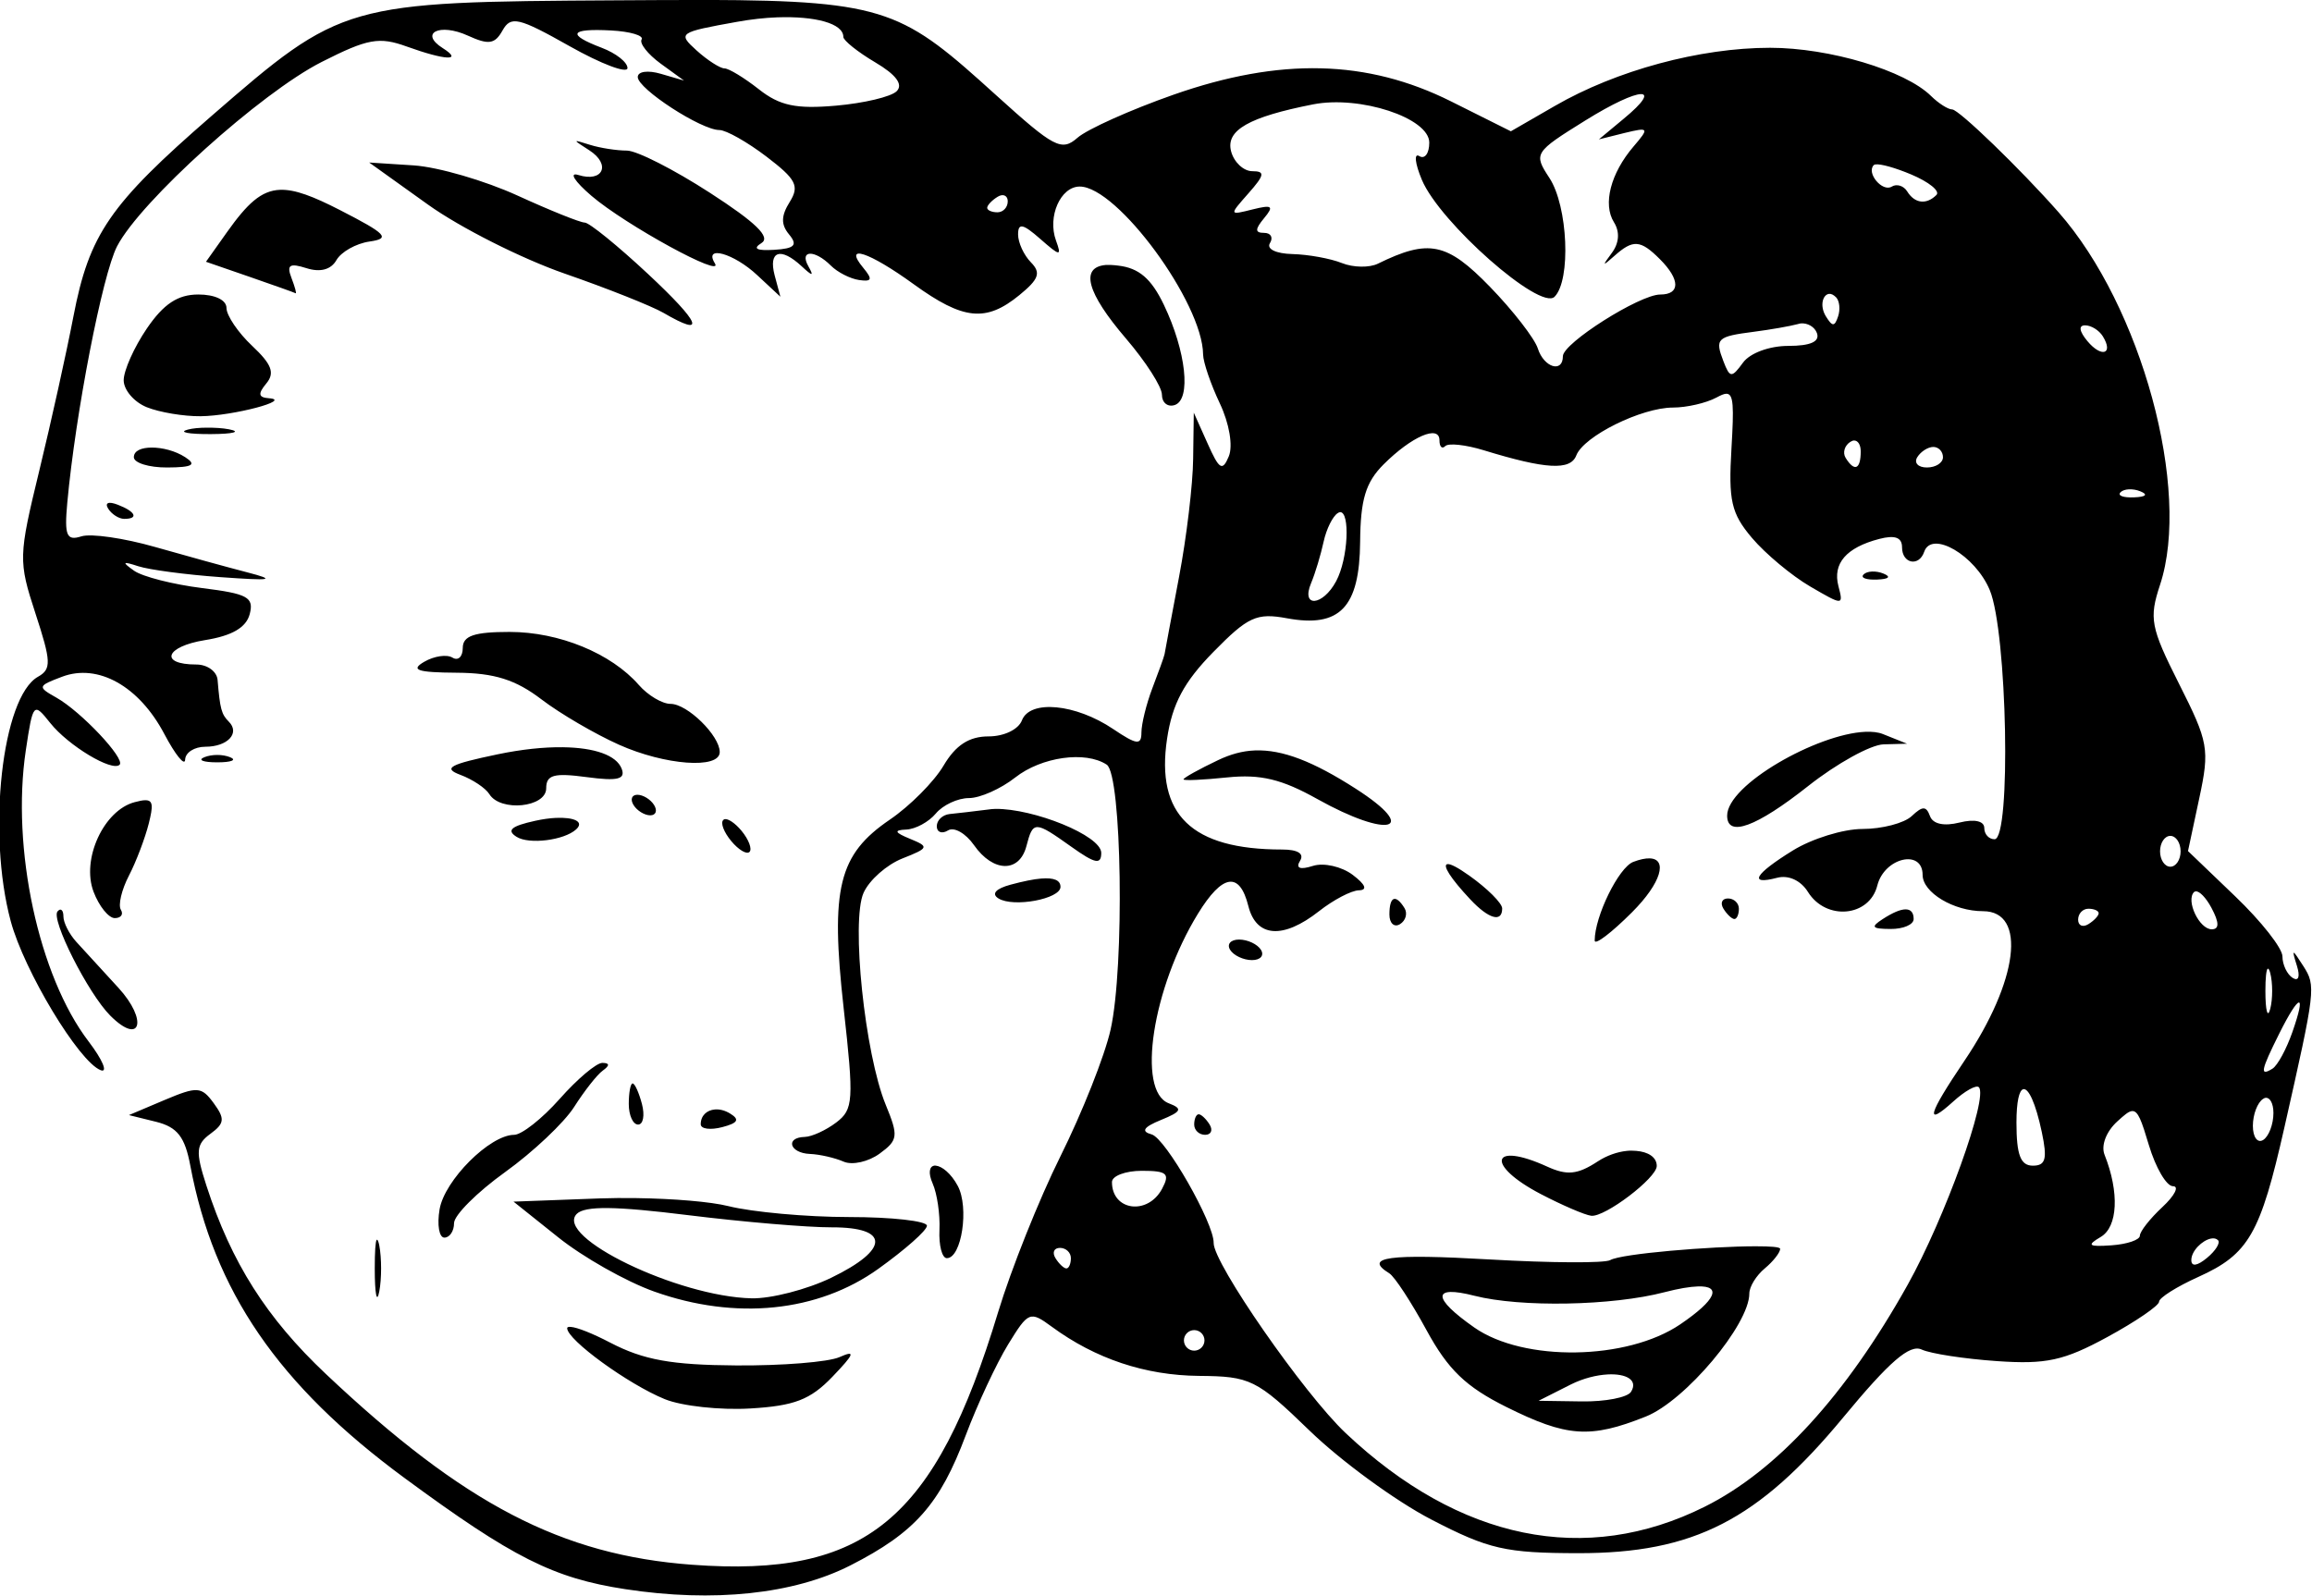 <?xml version="1.0"?>
<svg
    xmlns:rdf="http://www.w3.org/1999/02/22-rdf-syntax-ns#"
    xmlns="http://www.w3.org/2000/svg"
    xmlns:cc="http://creativecommons.org/ns#"
    xmlns:dc="http://purl.org/dc/elements/1.1/"
    xmlns:svg="http://www.w3.org/2000/svg"
    xmlns:inkscape="http://www.inkscape.org/namespaces/inkscape"
    xmlns:sodipodi="http://sodipodi.sourceforge.net/DTD/sodipodi-0.dtd"
    xmlns:ns1="http://sozi.baierouge.fr"
    xmlns:xlink="http://www.w3.org/1999/xlink"
    id="svg2"
    viewBox="0 0 224.92 155.24"
    version="1.1"
  >
  <g
      id="layer1"
      transform="translate(-1134.8 -1079.1)"
    >
    <path
        id="path3011"
        d="m1203.5 1079.1c-2.532-0.01-5.394 0.012-8.656 0.031-26.498 0.153-26.779 0.233-39.5 11.281-9.868 8.571-11.865 11.472-13.406 19.5-0.669 3.482-2.161 10.224-3.313 14.969-2.025 8.344-2.049 8.788-0.375 13.906 1.526 4.666 1.573 5.416 0.25 6.156-3.503 1.96-4.976 15.166-2.656 23.781 1.303 4.84 6.636 13.689 8.75 14.5 0.726 0.278 0.198-0.996-1.188-2.813-4.847-6.354-7.523-18.779-6.094-28.312 0.696-4.644 0.758-4.691 2.375-2.656 1.75 2.202 6.031 4.781 6.75 4.062 0.579-0.579-3.757-5.182-6.156-6.531-1.858-1.045-1.825-1.129 0.562-2.031 3.486-1.317 7.48 0.908 9.938 5.562 1.084 2.053 2.007 3.188 2.031 2.5 0.024-0.688 0.901-1.25 1.969-1.25 2.157 0 3.397-1.322 2.281-2.438-0.723-0.723-0.859-1.249-1.094-4.062-0.069-0.825-0.995-1.5-2.062-1.5-3.65 0-3.026-1.756 0.844-2.375 2.639-0.422 4.003-1.229 4.344-2.531 0.429-1.639-0.207-1.979-4.625-2.531-2.826-0.353-5.805-1.109-6.625-1.688-1.207-0.852-1.145-0.945 0.406-0.438 1.055 0.345 4.655 0.822 8 1.062 5.012 0.36 5.478 0.28 2.594-0.469-1.925-0.499-5.963-1.611-8.969-2.469-3.006-0.858-6.22-1.328-7.156-1.031-1.436 0.456-1.667-0.052-1.375-3.25 0.799-8.738 3.422-22.22 4.844-24.969 2.261-4.373 13.977-14.933 19.906-17.938 4.481-2.271 5.587-2.474 8.281-1.5 3.754 1.357 5.519 1.433 3.5 0.156-2.32-1.467-0.309-2.47 2.438-1.219 2.031 0.925 2.627 0.836 3.375-0.5 0.807-1.442 1.552-1.279 6.531 1.531 3.091 1.744 5.625 2.693 5.625 2.125 0-0.568-1.125-1.446-2.5-1.969-3.442-1.308-3.123-1.899 0.906-1.688 1.87 0.098 3.197 0.5 2.969 0.875-0.229 0.375 0.597 1.43 1.844 2.344l2.281 1.656-2.25-0.656c-1.258-0.369-2.25-0.239-2.25 0.313 0 1.146 6.171 5.156 7.938 5.156 0.659 0 2.73 1.172 4.594 2.594 2.878 2.195 3.223 2.849 2.25 4.406-0.837 1.341-0.87 2.183-0.062 3.156 0.867 1.046 0.548 1.379-1.469 1.5-1.698 0.102-2.093-0.116-1.219-0.656 0.936-0.579-0.552-2.011-5.031-4.906-3.478-2.248-7.093-4.094-8.062-4.094-0.97 0-2.587-0.246-3.594-0.562-1.728-0.543-1.733-0.541-0.063 0.531 2.138 1.372 1.348 3.159-1.062 2.406-0.945-0.295-0.369 0.619 1.281 2.031 3.317 2.839 12.954 8.107 12 6.563-1.121-1.813 1.859-0.973 4.125 1.156l2.25 2.094-0.562-2.094c-0.618-2.364 0.583-2.77 2.625-0.875 1.077 1 1.221 1 0.656 0-0.897-1.588 0.618-1.633 2.187-0.062 0.654 0.654 1.889 1.28 2.75 1.406 1.245 0.182 1.343-0.059 0.406-1.188-1.988-2.396 0.544-1.567 4.906 1.594 4.827 3.497 7.03 3.719 10.281 1.062 1.894-1.548 2.128-2.168 1.125-3.188-0.688-0.699-1.25-1.919-1.25-2.719 0-1.135 0.464-1.049 2.156 0.438 1.946 1.709 2.103 1.725 1.531 0.156-0.849-2.329 0.444-5.25 2.312-5.25 3.651 0 11.964 11.316 12 16.344 0.01 0.742 0.74 2.884 1.625 4.75 0.927 1.953 1.295 4.144 0.875 5.156-0.619 1.49-0.931 1.292-2.062-1.25l-1.344-3-0.063 4.5c-0.025 2.475-0.641 7.65-1.375 11.5-0.734 3.85-1.355 7.225-1.406 7.5s-0.599 1.764-1.188 3.312c-0.589 1.548-1.062 3.486-1.062 4.312 0 1.253-0.458 1.2-2.75-0.344-3.66-2.464-8.094-2.878-8.875-0.844-0.341 0.888-1.738 1.562-3.25 1.562-1.883 0-3.192 0.841-4.375 2.844-0.925 1.567-3.277 3.929-5.219 5.25-5.003 3.404-5.803 6.66-4.5 18.344 1.003 8.994 0.954 9.857-0.719 11.125-0.998 0.757-2.375 1.388-3.062 1.406-1.936 0.049-1.474 1.577 0.5 1.656 0.963 0.038 2.441 0.383 3.281 0.75 0.841 0.367 2.416 0.011 3.5-0.781 1.801-1.317 1.844-1.707 0.594-4.75-2.04-4.965-3.384-17.895-2.156-20.625 0.561-1.249 2.262-2.744 3.781-3.344 2.576-1.016 2.615-1.142 0.75-1.906-1.525-0.625-1.616-0.852-0.375-0.906 0.895-0.039 2.19-0.738 2.875-1.562s2.135-1.5 3.219-1.5c1.083 0 3.101-0.9 4.5-2 2.555-2.01 6.837-2.617 8.906-1.25 1.474 0.974 1.745 19.669 0.375 25.781-0.578 2.577-2.783 8.111-4.875 12.313-2.092 4.202-4.815 11.038-6.062 15.156-6.144 20.288-12.88 25.846-29.781 24.594-12.686-0.94-22.184-5.88-35.625-18.563-5.764-5.439-9.189-10.822-11.625-18.344-1.07-3.305-1.008-3.997 0.406-5.031 1.374-1.004 1.411-1.467 0.312-2.969-1.194-1.633-1.601-1.651-4.781-0.312l-3.469 1.469 2.656 0.656c2.06 0.518 2.791 1.47 3.313 4.25 2.293 12.222 8.55 21.357 20.844 30.406 10.532 7.753 14.475 9.739 21.469 10.813 8.587 1.318 16.4 0.49 21.906-2.313 6.282-3.197 8.701-5.95 11.219-12.656 1.136-3.025 2.998-7.005 4.125-8.844 1.97-3.213 2.129-3.277 4.25-1.719 4.241 3.116 9.085 4.734 14.313 4.781 4.983 0.045 5.588 0.314 10.781 5.344 3.019 2.924 8.334 6.82 11.812 8.625 5.601 2.906 7.228 3.271 14.312 3.281 11.23 0.01 17.496-3.203 25.781-13.219 4.489-5.427 6.454-7.136 7.625-6.594 0.87 0.403 4.174 0.907 7.313 1.125 4.787 0.333 6.517-0.04 10.75-2.344 2.774-1.51 5.031-3.058 5.031-3.438s1.724-1.464 3.812-2.406c4.917-2.217 6.036-4.184 8.375-14.531 3.041-13.455 3.086-13.775 1.844-15.719-1.096-1.716-1.151-1.711-0.625-0.031 0.329 1.052 0.171 1.544-0.406 1.188-0.544-0.336-1-1.292-1-2.094 0-0.802-2.064-3.42-4.594-5.844l-4.594-4.406 1.094-5.125c1.03-4.804 0.898-5.478-1.969-11.156-2.775-5.497-2.922-6.359-1.844-9.625 3.055-9.258-1.806-27.097-9.875-36.25-3.735-4.236-9.702-10-10.344-10-0.401 0-1.336-0.596-2.062-1.312-2.523-2.487-9.89-4.688-15.656-4.688-6.834 0-14.965 2.203-20.937 5.656l-4.281 2.469-5.812-2.906c-8.173-4.085-16.645-4.288-27-0.656-4.2 1.473-8.403 3.364-9.344 4.188-1.555 1.361-2.277 0.969-7.906-4.125-8.975-8.123-10.493-9.23-28.219-9.281zm6.906 1.687c3.678-0.132 6.438 0.584 6.438 1.906 0 0.343 1.394 1.465 3.094 2.469 2.039 1.205 2.747 2.159 2.094 2.813-0.544 0.544-3.197 1.169-5.906 1.406-3.878 0.34-5.467 0.01-7.5-1.594-1.42-1.117-2.924-2.031-3.344-2.031-0.42 0-1.657-0.789-2.719-1.75-1.867-1.69-1.724-1.764 3.937-2.781 1.363-0.245 2.68-0.393 3.906-0.438zm84 7.469c0.752-0.031 0.341 0.758-1.656 2.406l-2.406 2 2.5-0.625c2.377-0.575 2.426-0.5 0.875 1.313-2.231 2.607-3.01 5.615-1.906 7.375 0.586 0.935 0.511 2.022-0.219 3-0.952 1.276-0.916 1.321 0.25 0.281 1.826-1.628 2.539-1.586 4.438 0.312 1.99 1.99 1.991 3.438 0.031 3.438-1.999 0-9.469 4.732-9.469 6 0 1.669-1.848 1.105-2.438-0.75-0.306-0.963-2.391-3.667-4.656-6-4.188-4.314-5.952-4.681-10.906-2.25-0.825 0.405-2.4 0.38-3.5-0.062-1.1-0.442-3.268-0.836-4.812-0.875-1.604-0.04-2.54-0.491-2.188-1.062 0.34-0.55 0.087-1-0.562-1-0.906 0-0.906-0.345 0-1.438 0.976-1.176 0.784-1.322-1.125-0.844-2.29 0.574-2.297 0.579-0.406-1.563 1.574-1.782 1.646-2.156 0.375-2.156-0.846 0-1.786-0.878-2.062-1.938-0.536-2.05 1.742-3.336 7.969-4.562 4.567-0.9 11.312 1.32 11.312 3.719 0 1.045-0.436 1.642-0.969 1.312-0.533-0.329-0.425 0.706 0.25 2.313 1.75 4.162 11.513 12.768 12.906 11.375 1.615-1.615 1.305-8.807-0.5-11.563-1.557-2.375-1.49-2.492 3.5-5.594 2.698-1.677 4.623-2.531 5.375-2.562zm-123.69 6.656 5.719 4.094c3.145 2.252 9.139 5.271 13.312 6.719 4.173 1.448 8.494 3.171 9.594 3.812 4.214 2.456 3.65 1.028-1.5-3.781-2.945-2.75-5.72-5-6.156-5-0.437 0-3.367-1.178-6.531-2.625s-7.711-2.777-10.094-2.938l-4.344-0.281zm146.53 0.188c0.501-0.08 1.944 0.328 3.469 0.969 1.742 0.733 2.845 1.624 2.469 2-0.978 0.978-2.117 0.833-2.844-0.344-0.345-0.559-1.026-0.762-1.5-0.469-0.918 0.567-2.508-1.336-1.75-2.094 0.031-0.031 0.085-0.051 0.156-0.062zm-155.19 2.469c-1.862 0.065-3.211 1.361-5.156 4.094l-2.062 2.906 4.25 1.469c2.338 0.808 4.348 1.525 4.469 1.594 0.12 0.069-0.065-0.612-0.406-1.5-0.488-1.272-0.166-1.456 1.469-0.938 1.331 0.422 2.378 0.146 2.906-0.781 0.453-0.796 1.895-1.622 3.219-1.812 2.071-0.298 1.674-0.729-2.875-3.063-2.595-1.331-4.365-2.019-5.812-1.969zm70.156 0.531c0.359-0.06 0.625 0.157 0.625 0.594 0 0.583-0.45 1.062-1 1.062s-1-0.195-1-0.438c0-0.243 0.45-0.723 1-1.062 0.138-0.085 0.256-0.136 0.375-0.156zm10.156 6.781c-2.509 0.226-1.848 2.698 1.969 7.156 1.925 2.249 3.5 4.697 3.5 5.469 0 0.772 0.562 1.231 1.25 1 1.611-0.542 1.107-5.22-1.062-9.75-1.222-2.552-2.432-3.582-4.438-3.812-0.241-0.028-0.479-0.057-0.688-0.062-0.196 0-0.364-0.015-0.531 0zm70.375 2.812c0.209-0.022 0.433 0.09 0.688 0.344 0.319 0.343 0.415 1.16 0.187 1.844-0.339 1.02-0.557 1.019-1.187 0-0.626-1.012-0.313-2.123 0.312-2.188zm-158.66 0.062c-1.987 0-3.374 0.924-5 3.312-1.238 1.818-2.25 4.085-2.25 5.031 0 0.946 1.012 2.127 2.25 2.625 1.238 0.497 3.6 0.895 5.25 0.875 3.158-0.038 8.984-1.579 6.625-1.75-1.031-0.075-1.084-0.433-0.25-1.438 0.849-1.022 0.527-1.87-1.375-3.656-1.368-1.285-2.5-2.958-2.5-3.688 0-0.781-1.129-1.312-2.75-1.312zm155.91 2.812c0.668-0.053 1.342 0.336 1.563 0.938 0.306 0.836-0.625 1.25-2.781 1.25-1.833 0-3.724 0.692-4.406 1.625-1.102 1.508-1.277 1.514-1.906-0.125-0.852-2.219-0.634-2.41 2.969-2.875 1.604-0.207 3.525-0.544 4.281-0.75 0.094-0.026 0.186-0.055 0.281-0.062zm27.656 0.188c0.585 0 1.356 0.476 1.719 1.062 1.076 1.741-0.128 2.121-1.5 0.469-0.789-0.95-0.882-1.531-0.219-1.531zm-34.906 6.656c0.718-0.01 0.741 1.231 0.5 5.313-0.299 5.067-0.037 6.318 2 8.719 1.307 1.541 3.865 3.675 5.656 4.719 3.208 1.87 3.247 1.867 2.75-0.031-0.578-2.212 0.762-3.755 3.969-4.594 1.528-0.399 2.219-0.15 2.219 0.813 0 1.591 1.647 1.927 2.156 0.437 0.728-2.127 4.964 0.342 6.375 3.719 1.707 4.084 2.098 24.25 0.469 24.25-0.55 0-1-0.484-1-1.094 0-0.673-0.939-0.899-2.406-0.531-1.503 0.377-2.591 0.151-2.875-0.625-0.366-0.999-0.723-0.999-1.781 0-0.729 0.688-2.894 1.25-4.781 1.25-1.887 0-4.929 0.949-6.781 2.094-3.723 2.301-4.363 3.397-1.531 2.656 1.109-0.29 2.299 0.253 3 1.375 1.765 2.827 5.98 2.441 6.75-0.625 0.681-2.713 4.406-3.585 4.406-1.031 0 1.717 3.026 3.531 5.875 3.531 4.286 0 3.433 6.789-1.812 14.562-3.56 5.274-3.89 6.496-1.062 3.938 1.103-0.999 2.214-1.629 2.469-1.375 0.945 0.945-3.308 12.76-6.938 19.25-5.992 10.715-12.697 18.054-19.719 21.562-11.594 5.794-23.863 3.29-34.938-7.156-4.063-3.832-12.887-16.544-12.844-18.5 0.043-1.922-4.685-10.196-6.031-10.562-1.064-0.29-0.804-0.708 0.906-1.406 2.012-0.821 2.136-1.093 0.75-1.625-3.128-1.2-1.584-11.225 2.844-18.438 2.387-3.889 4.056-4.139 4.906-0.75 0.768 3.061 3.378 3.251 6.875 0.5 1.399-1.1 3.137-2.013 3.875-2.031 0.864-0.021 0.659-0.552-0.594-1.5-1.071-0.81-2.815-1.212-3.875-0.875-1.268 0.402-1.7 0.228-1.25-0.5 0.429-0.694-0.225-1.094-1.75-1.094-8.802 0-12.298-3.376-11.188-10.781 0.51-3.403 1.646-5.526 4.5-8.438 3.366-3.433 4.21-3.826 7.156-3.281 5.152 0.953 7.071-1.052 7.125-7.438 0.035-4.114 0.536-5.786 2.281-7.531 2.722-2.722 5.438-3.897 5.438-2.344 0 0.624 0.246 0.879 0.562 0.562s2.004-0.13 3.75 0.406c6.033 1.852 8.429 1.989 9 0.5 0.718-1.87 6.337-4.656 9.406-4.656 1.327 0 3.227-0.438 4.219-0.969 0.415-0.222 0.73-0.372 0.969-0.375zm-147.8 3.3c-0.725 0-1.397 0.062-1.875 0.188-0.956 0.25 0.05 0.449 2.25 0.438s2.994-0.23 1.75-0.469c-0.622-0.119-1.4-0.16-2.125-0.156zm160.25 1.25c0.364 0.012 0.625 0.419 0.625 1.062 0 1.757-0.611 2.012-1.469 0.625-0.316-0.512-0.09-1.217 0.469-1.562 0.14-0.086 0.254-0.129 0.375-0.125zm7.688 0.625c0.518 0 0.938 0.45 0.938 1s-0.705 1-1.562 1c-0.858 0-1.277-0.45-0.938-1s1.045-1 1.562-1zm-173.31 0.062c-1.004 0-1.75 0.302-1.75 0.938 0 0.55 1.462 1.01 3.25 1 2.466-0.012 2.888-0.264 1.75-1-0.983-0.635-2.246-0.938-3.25-0.938zm192.34 4.062c0.347-0.014 0.733 0.043 1.094 0.188 0.798 0.319 0.571 0.546-0.594 0.594-1.054 0.043-1.645-0.168-1.313-0.5 0.166-0.166 0.465-0.267 0.813-0.281zm-196.59 1.344c-0.168 0.07-0.175 0.248 0 0.531 0.336 0.544 1.045 1 1.562 1 1.438 0 1.107-0.71-0.625-1.375-0.445-0.171-0.77-0.226-0.938-0.156zm119.84 0.875c0.991-0.061 0.807 4.51-0.375 6.719-1.304 2.437-3.453 2.602-2.438 0.188 0.405-0.963 0.949-2.786 1.219-4.031 0.27-1.246 0.891-2.482 1.375-2.781 0.076-0.047 0.153-0.09 0.219-0.094zm51.75 5.781c-0.347 0.014-0.646 0.115-0.813 0.281-0.332 0.333 0.258 0.543 1.313 0.5 1.165-0.048 1.391-0.275 0.594-0.594-0.361-0.144-0.747-0.202-1.094-0.188zm-132.53 5.875c-3.454 0-4.562 0.379-4.562 1.562 0 0.858-0.454 1.275-1 0.938-0.546-0.337-1.783-0.157-2.75 0.406-1.374 0.8-0.677 1.038 3.156 1.063 3.685 0.023 5.743 0.681 8.25 2.594 1.836 1.4 5.22 3.371 7.531 4.406 4.481 2.006 9.812 2.404 9.812 0.719 0-1.597-3.146-4.688-4.781-4.688-0.813 0-2.204-0.825-3.094-1.844-2.682-3.071-7.747-5.156-12.562-5.156zm131.88 9.719c-4.678 0.196-13.438 5.152-13.438 8.156 0 2.151 2.832 1.111 7.875-2.875 2.783-2.2 6.09-4.027 7.344-4.062l2.281-0.062-2.344-0.938c-0.464-0.186-1.05-0.247-1.719-0.219zm-126.7 1.5c-1.839-0.023-4.001 0.199-6.344 0.688-4.69 0.979-5.37 1.349-3.625 2 1.181 0.441 2.449 1.286 2.813 1.875 1.081 1.75 5.531 1.297 5.531-0.562 0-1.321 0.756-1.52 3.938-1.094 3.013 0.404 3.799 0.211 3.406-0.812-0.509-1.327-2.653-2.055-5.719-2.094zm67.312 0.312c-1.223 0.048-2.378 0.376-3.562 0.938-1.859 0.882-3.375 1.73-3.375 1.875 0 0.145 1.913 0.053 4.25-0.188 3.244-0.334 5.315 0.173 8.75 2.094 6.974 3.9 10.084 3.066 3.75-1-4.119-2.644-7.122-3.823-9.812-3.719zm-100.94 0.438c-0.453 0-0.906 0.08-1.25 0.219-0.688 0.277-0.125 0.5 1.25 0.5s1.938-0.223 1.25-0.5c-0.344-0.139-0.797-0.219-1.25-0.219zm40.875 3.875c-0.55 0-0.715 0.45-0.375 1s1.075 1 1.625 1 0.715-0.45 0.375-1-1.075-1-1.625-1zm-47.875 0.531c-0.257 0-0.59 0.072-1.031 0.188-3.008 0.786-5.205 5.551-4 8.719 0.534 1.406 1.466 2.562 2.062 2.562 0.596 0 0.873-0.36 0.594-0.812-0.279-0.452 0.069-1.94 0.781-3.312 0.712-1.372 1.58-3.67 1.938-5.094 0.422-1.683 0.426-2.263-0.344-2.25zm82.688 0.844c-0.247 0-0.469 0.034-0.688 0.062-1.375 0.179-3.062 0.367-3.75 0.438s-1.25 0.605-1.25 1.188c0 0.582 0.5 0.773 1.094 0.406 0.594-0.367 1.719 0.278 2.531 1.437 1.865 2.663 4.412 2.702 5.094 0.094 0.648-2.48 0.8-2.483 4.375 0.062 2.307 1.643 2.906 1.774 2.906 0.594 0-1.689-6.603-4.333-10.312-4.281zm-42.75 0.875c-0.594 0.027-1.286 0.124-2 0.281-2.343 0.514-2.824 0.928-1.812 1.563 1.216 0.764 4.61 0.337 5.781-0.719 0.836-0.754-0.187-1.206-1.969-1.125zm16.406 0.125c-0.05 0.012-0.091 0.059-0.125 0.094-0.275 0.275 0.074 1.18 0.781 2.031 0.707 0.852 1.506 1.337 1.781 1.062 0.275-0.275-0.074-1.211-0.781-2.062-0.618-0.745-1.309-1.207-1.656-1.125zm140.66 1.625c0.55 0 1 0.675 1 1.5s-0.45 1.5-1 1.5-1-0.675-1-1.5 0.45-1.5 1-1.5zm-50.656 2.188c-0.406-0.011-0.937 0.092-1.594 0.344-1.42 0.545-3.75 5.301-3.75 7.656 0 0.486 1.636-0.761 3.625-2.75 2.889-2.889 3.479-5.203 1.719-5.25zm-19.688 0.562c-0.468 0.097 0.275 1.333 2.25 3.438 1.784 1.901 3.094 2.269 3.094 0.875 0-0.512-1.438-1.942-3.188-3.188-1.167-0.831-1.875-1.183-2.156-1.125zm-39.5 1.4c-0.754 0.061-1.743 0.266-2.969 0.594-1.462 0.392-1.907 0.899-1.187 1.344 1.461 0.903 6.031 0.046 6.031-1.125 0-0.644-0.618-0.913-1.875-0.812zm112.31 1.25c0.351-0.051 0.994 0.59 1.531 1.594 0.774 1.446 0.771 2.094 0.031 2.094-1.212 0-2.543-2.801-1.719-3.625 0.037-0.037 0.106-0.055 0.156-0.062zm-45.5 0.688c-0.583 0-0.777 0.45-0.438 1s0.82 1 1.062 1c0.243 0 0.438-0.45 0.438-1s-0.48-1-1.062-1zm-32.531 0.062c-0.257 0.111-0.406 0.622-0.406 1.5 0 0.857 0.472 1.283 1.031 0.938 0.559-0.345 0.754-1.05 0.438-1.562-0.429-0.694-0.805-0.986-1.063-0.875zm67.594 0.938c0.55 0 1 0.195 1 0.438 0 0.243-0.45 0.723-1 1.062-0.55 0.34-1 0.145-1-0.438 0-0.583 0.45-1.062 1-1.062zm-17.781 0.062c-0.508 0-1.249 0.311-2.219 0.938-1.213 0.784-1.069 0.957 0.75 0.969 1.238 0.01 2.25-0.419 2.25-0.969 0-0.626-0.274-0.938-0.781-0.938zm-179.56 0.031c-0.068 0.012-0.14 0.078-0.219 0.156-0.715 0.715 2.962 7.994 5.125 10.156 2.965 2.965 3.688 0.449 0.781-2.719-1.558-1.698-3.406-3.712-4.094-4.469-0.688-0.756-1.25-1.866-1.25-2.469 0-0.452-0.139-0.694-0.344-0.656zm114.72 2.906c-0.825 0-1.215 0.45-0.875 1s1.3 1 2.125 1c0.825 0 1.215-0.45 0.875-1s-1.3-1-2.125-1zm100.06 2.844c0.019-0.016 0.042-0.012 0.062 0 0.055 0.031 0.125 0.166 0.188 0.406 0.252 0.963 0.252 2.538 0 3.5-0.252 0.963-0.469 0.175-0.469-1.75 0-1.263 0.086-2.045 0.219-2.156zm3.031 3.281c0.241-0.029 0.057 0.918-0.625 2.875-0.576 1.651-1.442 3.256-1.938 3.562-1.248 0.771-1.156 0.227 0.656-3.406 0.995-1.994 1.665-3.003 1.906-3.031zm-165.03 5.875c-0.586-0.01-2.452 1.575-4.156 3.5-1.704 1.925-3.703 3.5-4.437 3.5-2.362 0.01-6.772 4.416-7.25 7.25-0.256 1.512-0.045 2.75 0.469 2.75 0.514 0 0.938-0.633 0.938-1.406 0-0.774 2.244-3.011 4.969-4.969 2.725-1.958 5.744-4.812 6.719-6.344 0.975-1.531 2.219-3.127 2.781-3.531 0.687-0.493 0.685-0.74-0.031-0.75zm2.938 2c-0.211 0-0.375 0.9-0.375 2s0.408 2 0.906 2c0.499 0 0.663-0.9 0.375-2-0.288-1.1-0.695-2-0.906-2zm135.28 0.562c0.502-0.139 1.204 1.302 1.813 4.188 0.544 2.584 0.381 3.25-0.875 3.25-1.189 0-1.594-1.027-1.594-4.188 0-2.063 0.266-3.142 0.656-3.25zm23.531 0.844c0.455-0.093 0.812 0.506 0.812 1.469 0 1.1-0.45 2.285-1 2.625-0.55 0.34-1-0.275-1-1.375s0.45-2.285 1-2.625c0.069-0.043 0.123-0.08 0.188-0.094zm-150.81 1.125c-0.776 0.067-1.375 0.586-1.375 1.438 0 0.466 0.947 0.581 2.094 0.281 1.52-0.398 1.72-0.733 0.781-1.312-0.522-0.323-1.034-0.446-1.5-0.406zm137.88 0.156c0.578-0.03 0.906 0.914 1.625 3.312 0.661 2.205 1.712 4 2.344 4 0.632 0 0.172 0.91-1.031 2.031-1.204 1.121-2.188 2.373-2.188 2.781s-1.238 0.831-2.75 0.938c-2.258 0.158-2.458 0.01-1.062-0.812 1.665-0.976 1.837-4.321 0.375-8-0.359-0.903 0.167-2.27 1.25-3.25 0.673-0.609 1.091-0.982 1.438-1zm-90.812 0.312c-0.242 0-0.438 0.45-0.438 1s0.48 1 1.062 1c0.583 0 0.777-0.45 0.438-1s-0.82-1-1.062-1zm41.656 3.562c-0.938 0.095-1.955 0.449-2.844 1.031-1.966 1.288-2.987 1.374-4.906 0.5-5.518-2.514-6.043-0.148-0.594 2.687 2.062 1.074 4.262 2.022 4.875 2.094 1.335 0.156 6.375-3.677 6.375-4.844 0-0.869-0.855-1.379-2-1.469-0.286-0.023-0.594-0.032-0.906 0zm-67.406 1.438c-0.432 0.091-0.599 0.677-0.125 1.75 0.425 0.963 0.725 2.987 0.656 4.5-0.07 1.512 0.25 2.75 0.719 2.75 1.438 0 2.184-4.935 1.062-7.031-0.663-1.238-1.548-1.914-2.125-1.969-0.072-0.01-0.126-0.013-0.188 0zm20.219 0.5c2.454 0 2.761 0.27 1.969 1.75-1.398 2.612-4.875 2.147-4.875-0.656 0-0.596 1.31-1.094 2.906-1.094zm-49.187 2.656c-1.212-0.017-2.413-0.01-3.563 0.031l-8.375 0.312 4.344 3.469c2.386 1.914 6.582 4.297 9.344 5.281 7.92 2.822 15.941 1.998 21.812-2.219 2.593-1.862 4.719-3.731 4.719-4.187 0-0.457-3.406-0.844-7.562-0.844-4.156 0-9.444-0.485-11.75-1.062-1.73-0.433-5.332-0.729-8.969-0.781zm-2.719 0.969c1.742 0.021 4.273 0.257 7.75 0.688 5.364 0.664 11.662 1.198 14 1.188 5.646-0.013 5.62 2.155-0.062 4.906-2.374 1.149-5.861 2.043-7.75 2-7.173-0.165-19.23-5.989-17-8.219 0.383-0.383 1.321-0.584 3.062-0.562zm155.91 2.969c0.275-0.054 0.514-0.017 0.688 0.156 0.252 0.252-0.224 1.023-1.063 1.719-0.95 0.788-1.531 0.882-1.531 0.219 0-0.906 1.08-1.933 1.906-2.094zm-178.44 0.125c-0.122 0.144-0.188 1.157-0.188 2.781 0 2.475 0.199 3.487 0.438 2.25 0.238-1.238 0.238-3.263 0-4.5-0.06-0.309-0.136-0.491-0.188-0.531-0.019-0.015-0.045-0.021-0.062 0zm134.16 0.625c-4.311 0-13.074 0.714-14.156 1.344-0.533 0.31-5.806 0.278-11.719-0.062-9.854-0.568-12.332-0.233-9.781 1.344 0.525 0.324 2.141 2.806 3.625 5.531 2.095 3.849 3.831 5.516 7.75 7.469 5.892 2.936 8.165 3.11 13.594 0.937 3.836-1.535 10.062-8.941 10.062-11.969 0-0.663 0.675-1.753 1.5-2.438 0.825-0.685 1.5-1.552 1.5-1.906 0-0.187-0.938-0.249-2.375-0.25zm-67.688 0.156c0.583 0 1.062 0.45 1.062 1s-0.195 1-0.438 1c-0.242 0-0.723-0.45-1.062-1s-0.145-1 0.438-1zm62.062 3.75c2.318-0.076 1.811 1.289-1.719 3.688-5.166 3.51-15.226 3.672-20.031 0.312-4.126-2.887-4.128-4.147 0-3.094 4.504 1.15 13.414 0.986 18.5-0.344 1.391-0.364 2.477-0.537 3.25-0.562zm-109.66 3.938c-0.212-0.015-0.344 0.016-0.344 0.125 0 1.139 5.945 5.459 9.5 6.906 1.659 0.675 5.389 1.08 8.312 0.906 4.28-0.254 5.838-0.839 8-3.094 2.135-2.226 2.278-2.612 0.688-1.906-1.1 0.488-5.623 0.844-10.062 0.812-6.269-0.043-9.004-0.527-12.25-2.219-1.724-0.899-3.207-1.485-3.844-1.531zm60.656 0.312c0.55 0 1 0.45 1 1s-0.45 1-1 1-1-0.45-1-1 0.45-1 1-1zm40.219 4.312c1.788-0.096 2.994 0.535 2.281 1.688-0.342 0.554-2.507 0.973-4.812 0.938l-4.188-0.062 3.156-1.594c1.203-0.599 2.489-0.911 3.563-0.969z"
    />
  </g
  >
</svg
>
